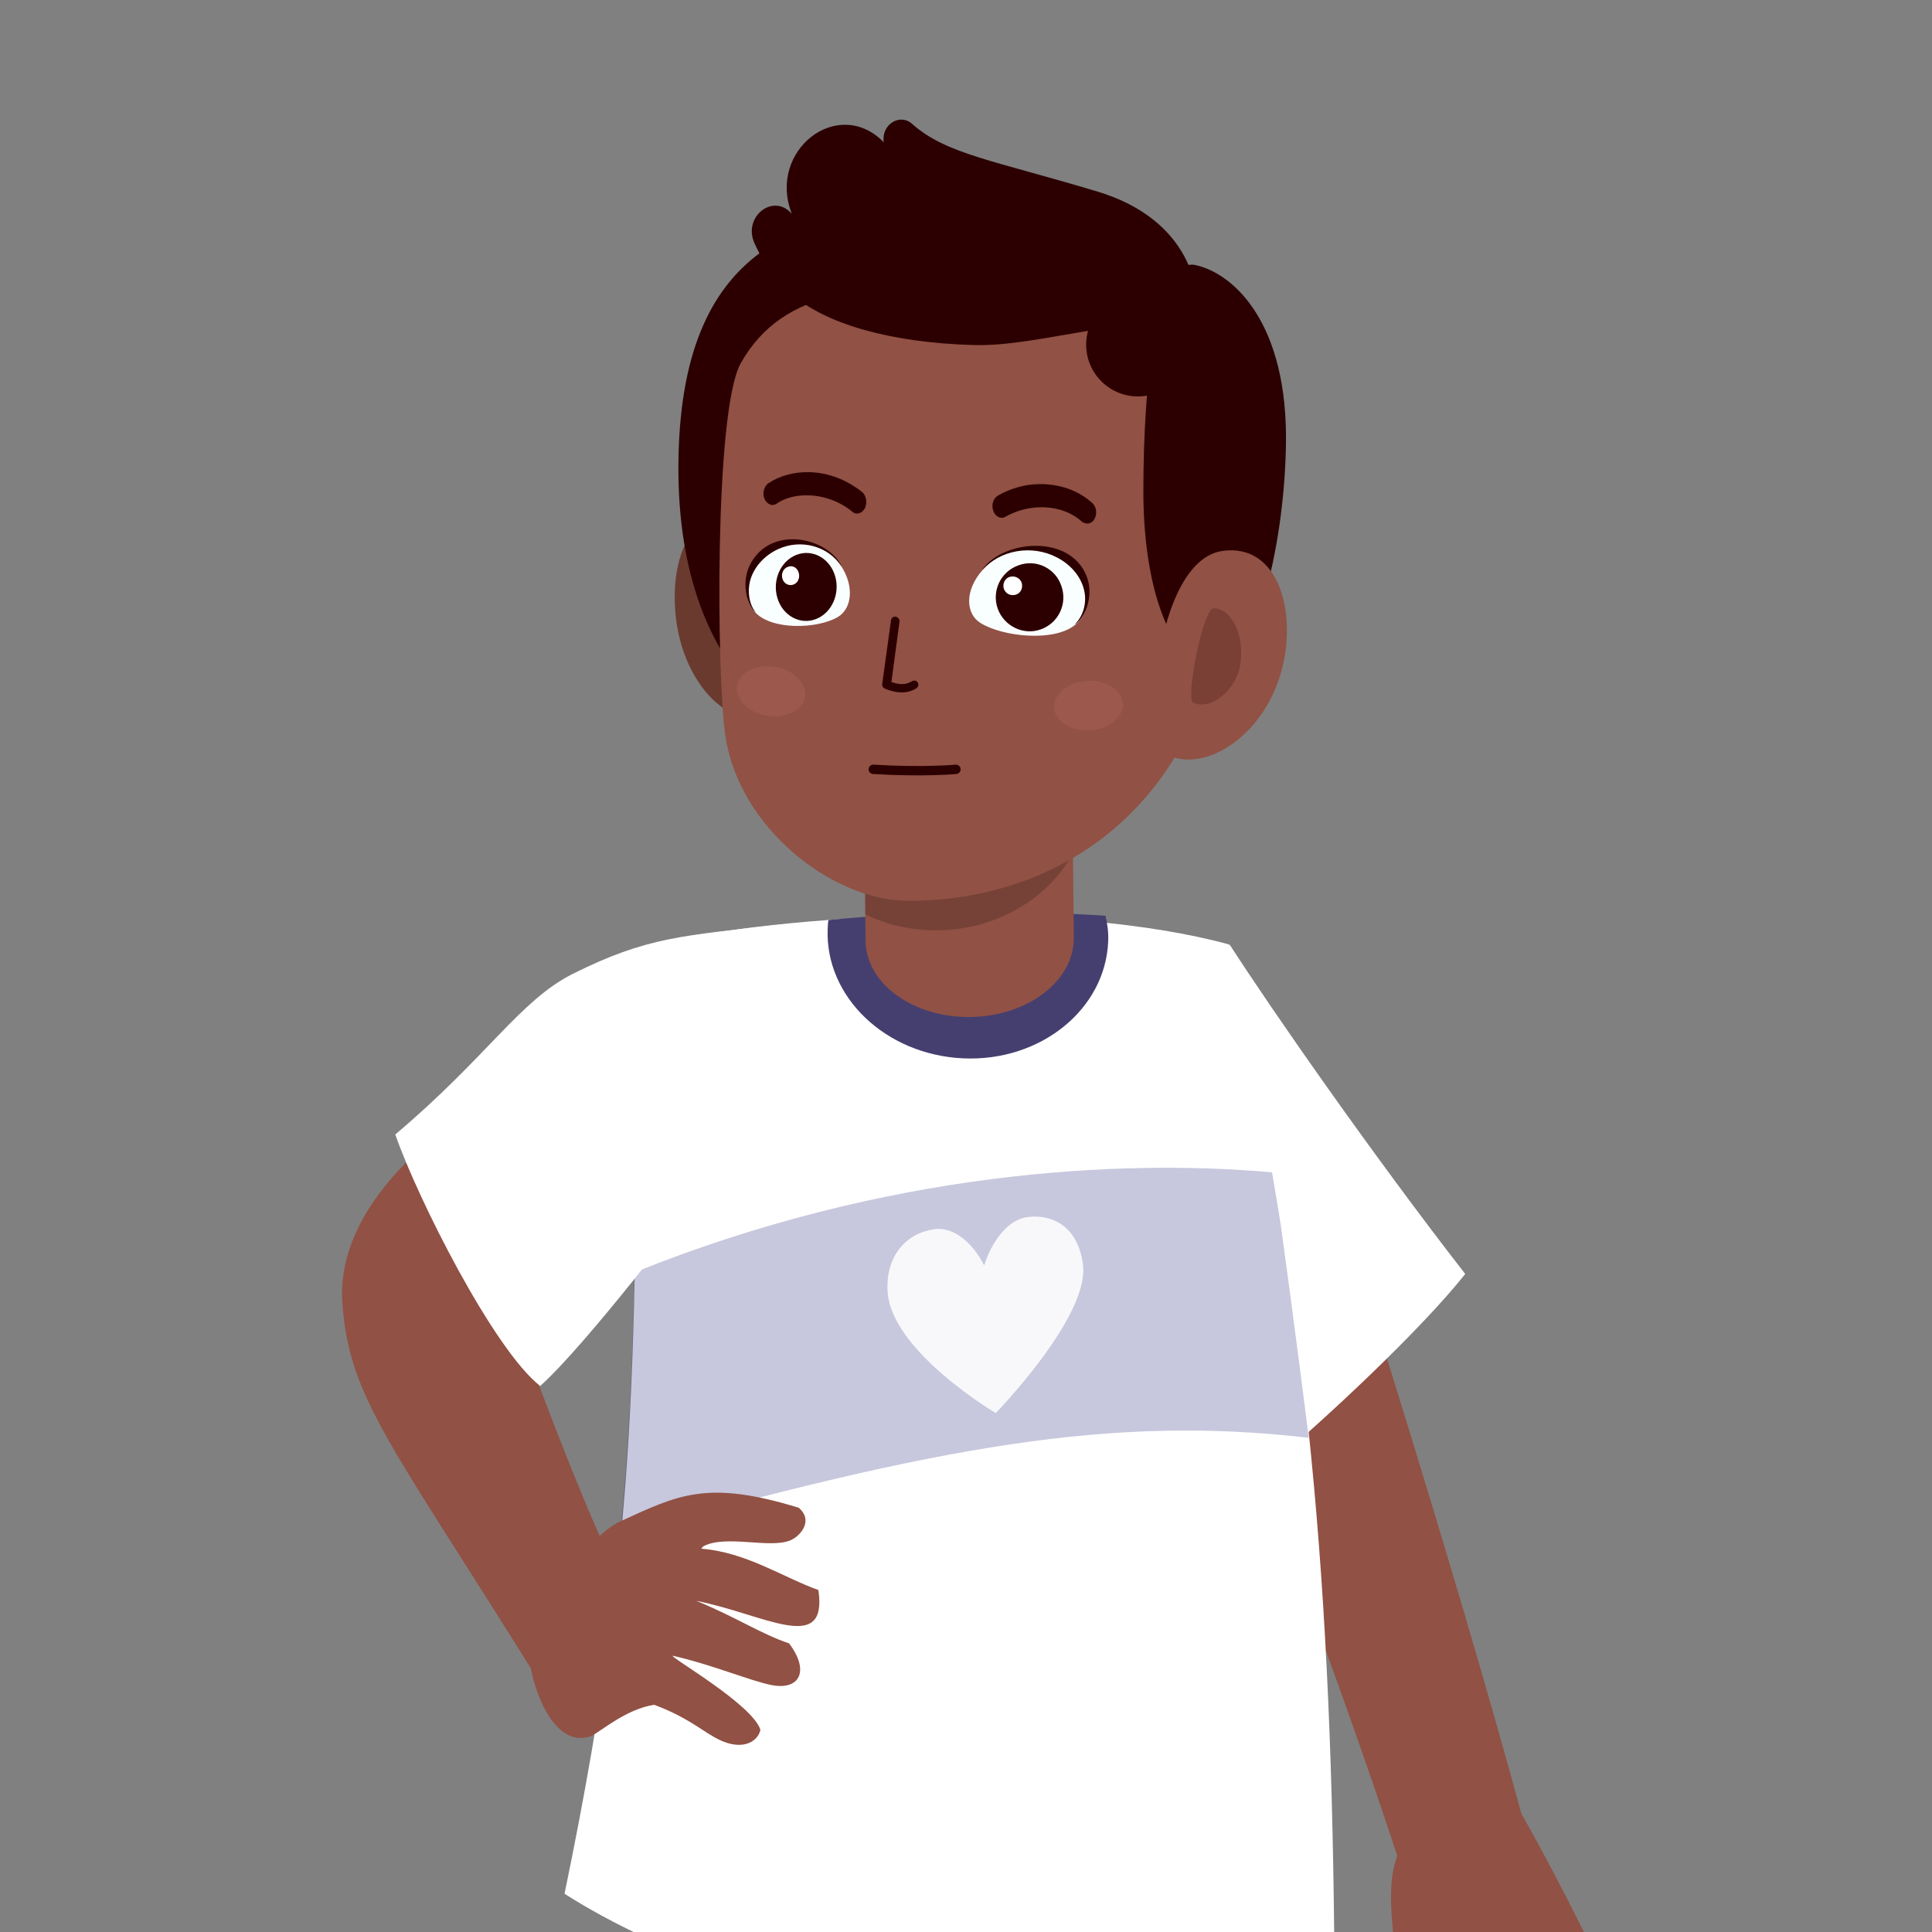 <?xml version="1.0" encoding="utf-8"?>
<!-- Generator: Adobe Illustrator 27.7.0, SVG Export Plug-In . SVG Version: 6.00 Build 0)  -->
<svg version="1.1" id="Lager_1" xmlns="http://www.w3.org/2000/svg" xmlns:xlink="http://www.w3.org/1999/xlink" x="0px" y="0px"
	 viewBox="0 0 500 500" style="enable-background:new 0 0 500 500;" xml:space="preserve">
<rect x="0" y="0" width="500" height="500" fill="#808080" stroke="none"/>
<style type="text/css">
	.st0{fill:#915144;}
	.st1{fill:#FFFFFF;}
	.st2{opacity:0.22;fill:#000068;}
	.st3{opacity:0.88;fill:#FFFFFF;}
	.st4{fill:#453F6F;}
	.st5{opacity:0.19;clip-path:url(#SVGID_00000052105129760499632350000006611135978715545505_);}
	.st6{fill:#6A3A2F;}
	.st7{fill:#2C0000;}
	.st8{opacity:0.11;fill:#FF9797;}
	.st9{fill:#F9FEFF;}
	.st10{fill:#FEFFFE;}
	.st11{fill:none;stroke:#2C0000;stroke-width:2.428;stroke-linecap:round;stroke-linejoin:round;stroke-miterlimit:10;}
	.st12{opacity:0.22;fill:#2C0000;}
</style>
<g>
	<g>
		<path class="st0" d="M395.1,474.4c1.5,5.5-29.6,18-31.3,12.6c-26-80.5-67.1-179.7-75.8-199.4l45.5-17.7
			C347.8,316.6,375.6,402.1,395.1,474.4z"/>
		<path class="st1" d="M379.2,329.7c-11.5,14.5-36.7,38.1-52,50.8c-26-29.1-45.8-54.4-46.3-57.4c-6.1-31.9,35.3-75.1,37.3-78.7
			C329,261.2,355.1,298.7,379.2,329.7z"/>
		<path class="st1" d="M146.1,490.1c49.7,31.7,140.8,48.4,199.2,11.4c-1-100.7-7.9-166.2-27.3-257.1c-41.4-11.3-114.6-8.8-152.1,0.8
			C163,344.9,167.7,385.9,146.1,490.1z"/>
		<path class="st2" d="M164.2,329.3c-0.5,23.1-1.4,44.7-3.7,68c82.6-23.2,127.5-31.1,178.2-25.2c0-0.3-4.7-37-7.2-54.8
			c-0.7-4.6-1.5-9.2-2.3-13.9C290,299.9,229.5,303,164.2,329.3z"/>
		<path class="st3" d="M229.7,334.2c-0.5-9.3,4.9-15.1,12.2-16.1c5.2-0.7,10.2,4.1,12.8,9.4c1.8-5.8,5.9-11.8,11.1-12.5
			c7.4-1,13.5,3.3,14.5,12.6c1.4,13.4-22.6,38.1-22.6,38.1S230.6,349.7,229.7,334.2z"/>
		<path class="st0" d="M138.9,434.2c1.5,2.4,24.1-19.8,22.8-22.5c-19-39-41.6-107.9-45.6-120.1c0,0-29.2,19.2-27.5,45.4
			C90.2,361.7,101.2,373.6,138.9,434.2z"/>
		<path class="st1" d="M102.3,293.6c5.8,16.7,25.5,55.7,37.5,65.1c12-10.8,39-46.1,39.8-48.1c14.3-36,23.1-69.5,23.2-71.4
			c-26.3,3-35.3,3.2-54.7,12.9C134.5,259,126.1,273.5,102.3,293.6z"/>
		<path class="st4" d="M286.8,243.6c0.1-2.3-0.2-4.5-0.7-6.6c-19.9-1.4-50.3-1.1-71.7,1.1c-0.2,1-0.1,1.3-0.2,2.3
			c-0.7,17.6,15,32.6,35.1,33.5C269.3,274.8,286.1,261.2,286.8,243.6z"/>
		<path class="st0" d="M277.4,191l0.5,51.7c0.1,11.1-11.9,20.3-26.7,20.5c-14.9,0.2-27.1-8.6-27.2-19.8l-0.5-51.7L277.4,191z"/>
		<g>
			<defs>
				<path id="SVGID_1_" d="M277.4,191l0.5,51.7c0.1,11.1-11.9,20.3-26.7,20.5c-14.9,0.2-27.1-8.6-27.2-19.8l-0.5-51.7L277.4,191z"/>
			</defs>
			<clipPath id="SVGID_00000081641301460011771710000013189887414532903068_">
				<use xlink:href="#SVGID_1_"  style="overflow:visible;"/>
			</clipPath>
			<path style="opacity:0.19;clip-path:url(#SVGID_00000081641301460011771710000013189887414532903068_);" d="M281.4,204.9
				c-0.1-2.4-0.6-4.7-1.3-6.9c-21,0.7-52.5,3.7-74.7,8.3c-0.1,1-0.4,2.1-0.3,3.1c0.8,18.5,18.5,32.5,39.6,31.3
				C265.7,239.5,282.2,223.4,281.4,204.9z"/>
		</g>
		<g>
			<g>
				<g>
					<g>
						<g>
							<g>
								<g>
									<path class="st6" d="M174.8,158.6c1.3,15.5,10.8,26.8,18.7,26.8c7.9,0,10.6-11.9,10.6-26.6c0-14.6-6.4-26.6-14.3-26.6
										C179,132.3,173.5,144.1,174.8,158.6z"/>
									<path class="st7" d="M175.6,118.1c-1.2,56,30,82.1,74.3,83.4c44.4,1.3,77.4-20.6,78.6-76.6c1.2-56-31.1-70-75.4-71.2
										C208.7,52.4,176.8,62.1,175.6,118.1z"/>
									<path class="st0" d="M187.7,190.3c3.5,24,27.6,42.5,46.7,42.8c40.2,0.5,82.4-25.7,83.8-91.4c1.4-65.6-27.5-65.8-66.9-66.9
										C225,74,203,74,191.7,94C184.8,106.4,185.5,175.5,187.7,190.3z"/>
									<path class="st7" d="M221.8,132.9c0.8,0,1.5-0.5,2-1.3c0.7-1.4,0.4-3.3-0.6-4.2c-4-3.2-8.8-5.1-13.7-5.2
										c-4-0.1-7.7,0.9-10.7,2.9c-1.1,0.8-1.6,2.7-0.9,4.1c0.3,0.7,0.9,1.2,1.5,1.4c0.1,0,0.3,0.1,0.4,0.1c0.4,0,0.8-0.1,1.1-0.3
										c2.3-1.6,5.2-2.3,8.4-2.2c4.1,0.1,8.3,1.7,11.5,4.4C221,132.8,221.4,132.9,221.8,132.9z"/>
									<path class="st7" d="M281.6,135.5c0.6-0.1,1.2-0.4,1.6-1.1c0.8-1.3,0.6-3.2-0.5-4.2c-3.6-3.3-8.7-5.1-14.2-4.9
										c-3.6,0.1-7.2,1.2-10.3,3c-1.2,0.7-1.7,2.5-1.1,4c0.4,1.1,1.3,1.7,2.2,1.7c0.3,0,0.6-0.1,0.8-0.2c2.6-1.5,5.6-2.4,8.7-2.5
										c4.4-0.2,8.5,1.2,11.3,3.8C280.5,135.3,281,135.5,281.6,135.5L281.6,135.5z"/>
									<path class="st8" d="M290.6,182.2c0.1,3.5-3.8,6.6-8.7,6.8c-4.9,0.2-9-2.4-9.1-6c-0.1-3.5,3.8-6.6,8.7-6.8
										C286.4,176,290.5,178.7,290.6,182.2z"/>
									<path class="st8" d="M208.4,180c-0.3,3.5-4.5,5.9-9.4,5.3c-4.9-0.6-8.6-4-8.3-7.5c0.3-3.5,4.5-5.9,9.4-5.3
										C204.9,173.1,208.6,176.4,208.4,180z"/>
									<path class="st7" d="M204.7,55.1c0.1,0.1,0.1,0.1,0.2,0.2c0-0.1-0.1-0.2-0.1-0.3c-6-16,11.8-30,23.6-18.5l0.3,0.3
										c0,0,0-0.1,0-0.1c-0.6-4.5,4.2-7.5,7.4-4.6c8.8,7.8,21.1,9.4,48,17.5c23.5,7.1,27.9,25.5,24.8,35.7
										c-16-4.7-39.5,4.5-56.9,4c-21.8-0.6-38.4-5.6-46.9-13c-4-3.5-7.6-8.2-9.9-13.5C192.3,56.2,199.9,50,204.7,55.1z"/>
									<circle class="st7" cx="294.5" cy="89.2" r="13.4"/>
									<g>
										<path class="st9" d="M217.7,146.5c3.5,5.4,2.7,11.1-0.9,13.2c-5.3,3.1-17.4,3.5-21.6-1.5c-4.1-4.8-1.4-13.1,5.9-16.4
											C207.6,138.9,214.3,141.3,217.7,146.5z"/>
										<path class="st7" d="M195.4,144.1c6.1-7.9,19.2-4.5,22.5,2.6c-3.5-5.4-10.6-7.3-16.5-4.6c-3.7,1.7-6.4,4.8-7.3,8.3
											c-0.7,2.8-0.2,6.1,1.5,8.1C193.5,157.1,190.9,149.8,195.4,144.1z"/>
										<path class="st7" d="M216.1,149c1.4,4.6-0.8,9.6-4.9,11.2c-4.1,1.6-8.6-0.8-10-5.4c-1.4-4.6,0.8-9.6,4.9-11.2
											C210.2,142,214.7,144.4,216.1,149z"/>
										<path class="st10" d="M206.7,148.2c0.4,1.3-0.2,2.7-1.4,3.1c-1.1,0.4-2.4-0.2-2.8-1.5c-0.4-1.3,0.2-2.7,1.4-3.1
											C205.1,146.2,206.3,146.9,206.7,148.2z"/>
									</g>
									<g>
										<path class="st9" d="M254.3,147.5c-4.7,5.3-4.4,11.3-0.6,13.7c5.7,3.6,19.4,5.1,24.8,0.3c5.2-4.6,3.2-13.5-4.7-17.5
											C266.7,140.4,258.8,142.4,254.3,147.5z"/>
										<path class="st7" d="M280,146.8c-5.9-8.6-21.3-6.3-25.9,0.8c4.7-5.3,12.9-6.7,19.3-3.4c4,2,6.7,5.5,7.3,9.2
											c0.5,3-0.5,6.3-2.6,8.2C280.5,160.5,284.3,153.2,280,146.8z"/>
										<path class="st7" d="M274.7,151.7c1.6,4.6-0.8,9.6-5.4,11.2c-4.5,1.6-9.5-0.9-11.1-5.4c-1.6-4.6,0.8-9.6,5.4-11.2
											C268.2,144.6,273.2,147.1,274.7,151.7z"/>
										<path class="st10" d="M264.4,150.8c0.4,1.3-0.2,2.7-1.5,3.1c-1.3,0.4-2.6-0.2-3.1-1.5c-0.4-1.3,0.2-2.7,1.5-3.1
											C262.6,148.9,264,149.6,264.4,150.8z"/>
									</g>
									<path class="st11" d="M247.4,199.1c0,0-8.4,0.8-21.4,0"/>
									<g>
										<g>
											<path class="st7" d="M233.4,179.2c-1.3,0-2.8-0.3-4.4-1c-0.5-0.2-0.7-0.6-0.7-1.1l2.3-16.6c0.1-0.6,0.6-1,1.2-0.9
												c0.6,0.1,1,0.6,1,1.2l-2.1,15.7c2.2,0.8,3.9,0.7,5.3-0.2c0.5-0.3,1.2-0.2,1.5,0.3c0.3,0.5,0.2,1.1-0.3,1.5
												C236.1,178.8,234.8,179.2,233.4,179.2z"/>
										</g>
									</g>
									<path class="st7" d="M295.9,127.5c0.1,27.5,8.4,45.3,18.4,45.5c10,0.3,18-30.1,18.5-57.7c0.6-31.5-13.4-44.5-23.4-46.7
										C299.7,66.5,295.9,96.2,295.9,127.5z"/>
									<path class="st0" d="M331.7,173.4c-4.3,16-17.7,25.2-27.3,22.8c-9.6-2.4-5.8-50.8,11.8-53.6
										C330.9,140.4,335.7,158.4,331.7,173.4z"/>
									<path class="st12" d="M321,171.9c-1.1,6.8-7.7,12.1-12.3,9.9c-1.8-0.9,2.6-24.7,5.5-24.4C319.1,157.7,322.1,165,321,171.9z
										"/>
								</g>
							</g>
						</g>
					</g>
				</g>
			</g>
		</g>
		<path class="st0" d="M204.4,398.7c-5.4,2.1-16.7-1.6-22.4,1.5c0,0-0.3,0.3-0.5,0.6c11.6,0.9,21.1,7.4,30.3,10.7
			c2.5,17-14.1,6.2-31.6,2.8c10.3,4.2,16.8,8.6,24,11c5.4,7.1,2.8,12.2-4.5,10.8c-5.6-1.1-15.4-5.3-25.6-7.6
			c-0.9,0.3,20.7,12.6,22.7,19.2c-0.8,3.4-5.3,5.7-11.9,1.9c-3.6-2-7.3-5.3-15.6-8.4c-7.2,1.1-13.4,6.6-16.3,8.1
			c-10.8,3.8-15.9-15.8-15.9-20c0-10.8,14.6-31.6,23.5-35.6c14.9-6.8,22.3-10.8,46.1-3.5C210.7,393.6,207,397.7,204.4,398.7z"/>
		<g>
			<path class="st0" d="M408.5,561.4c-3.8-11.8-7.7-30.1-19.3-63.2c-1.3-3.8-16.3-3.7-14.6-0.1C385.1,518.8,393.7,564.9,408.5,561.4
				z"/>
			<path class="st0" d="M424.3,562.8c-3.8-11.8-8-42.1-26-69.1c-2.2-3.3-16.6-1.4-14.8,2.2C394,516.6,412.1,565.4,424.3,562.8z"/>
			<path class="st0" d="M436.2,558.8c-3.5-11.8-31.3-72.6-48.8-99.9c-2.2-3.4-24.2,12.1-24.6,18.9c-7.7,13.4,3.4,36.1-1.3,69
				c-0.8,5.7,6.3,2.9,8.1,1.2c4.4-4.6,4.1-7.3,11.3-22c4.4-9,14.1-7,18.8-3C417.4,543.7,426.3,561.6,436.2,558.8z"/>
		</g>
	</g>
</g>
</svg>
